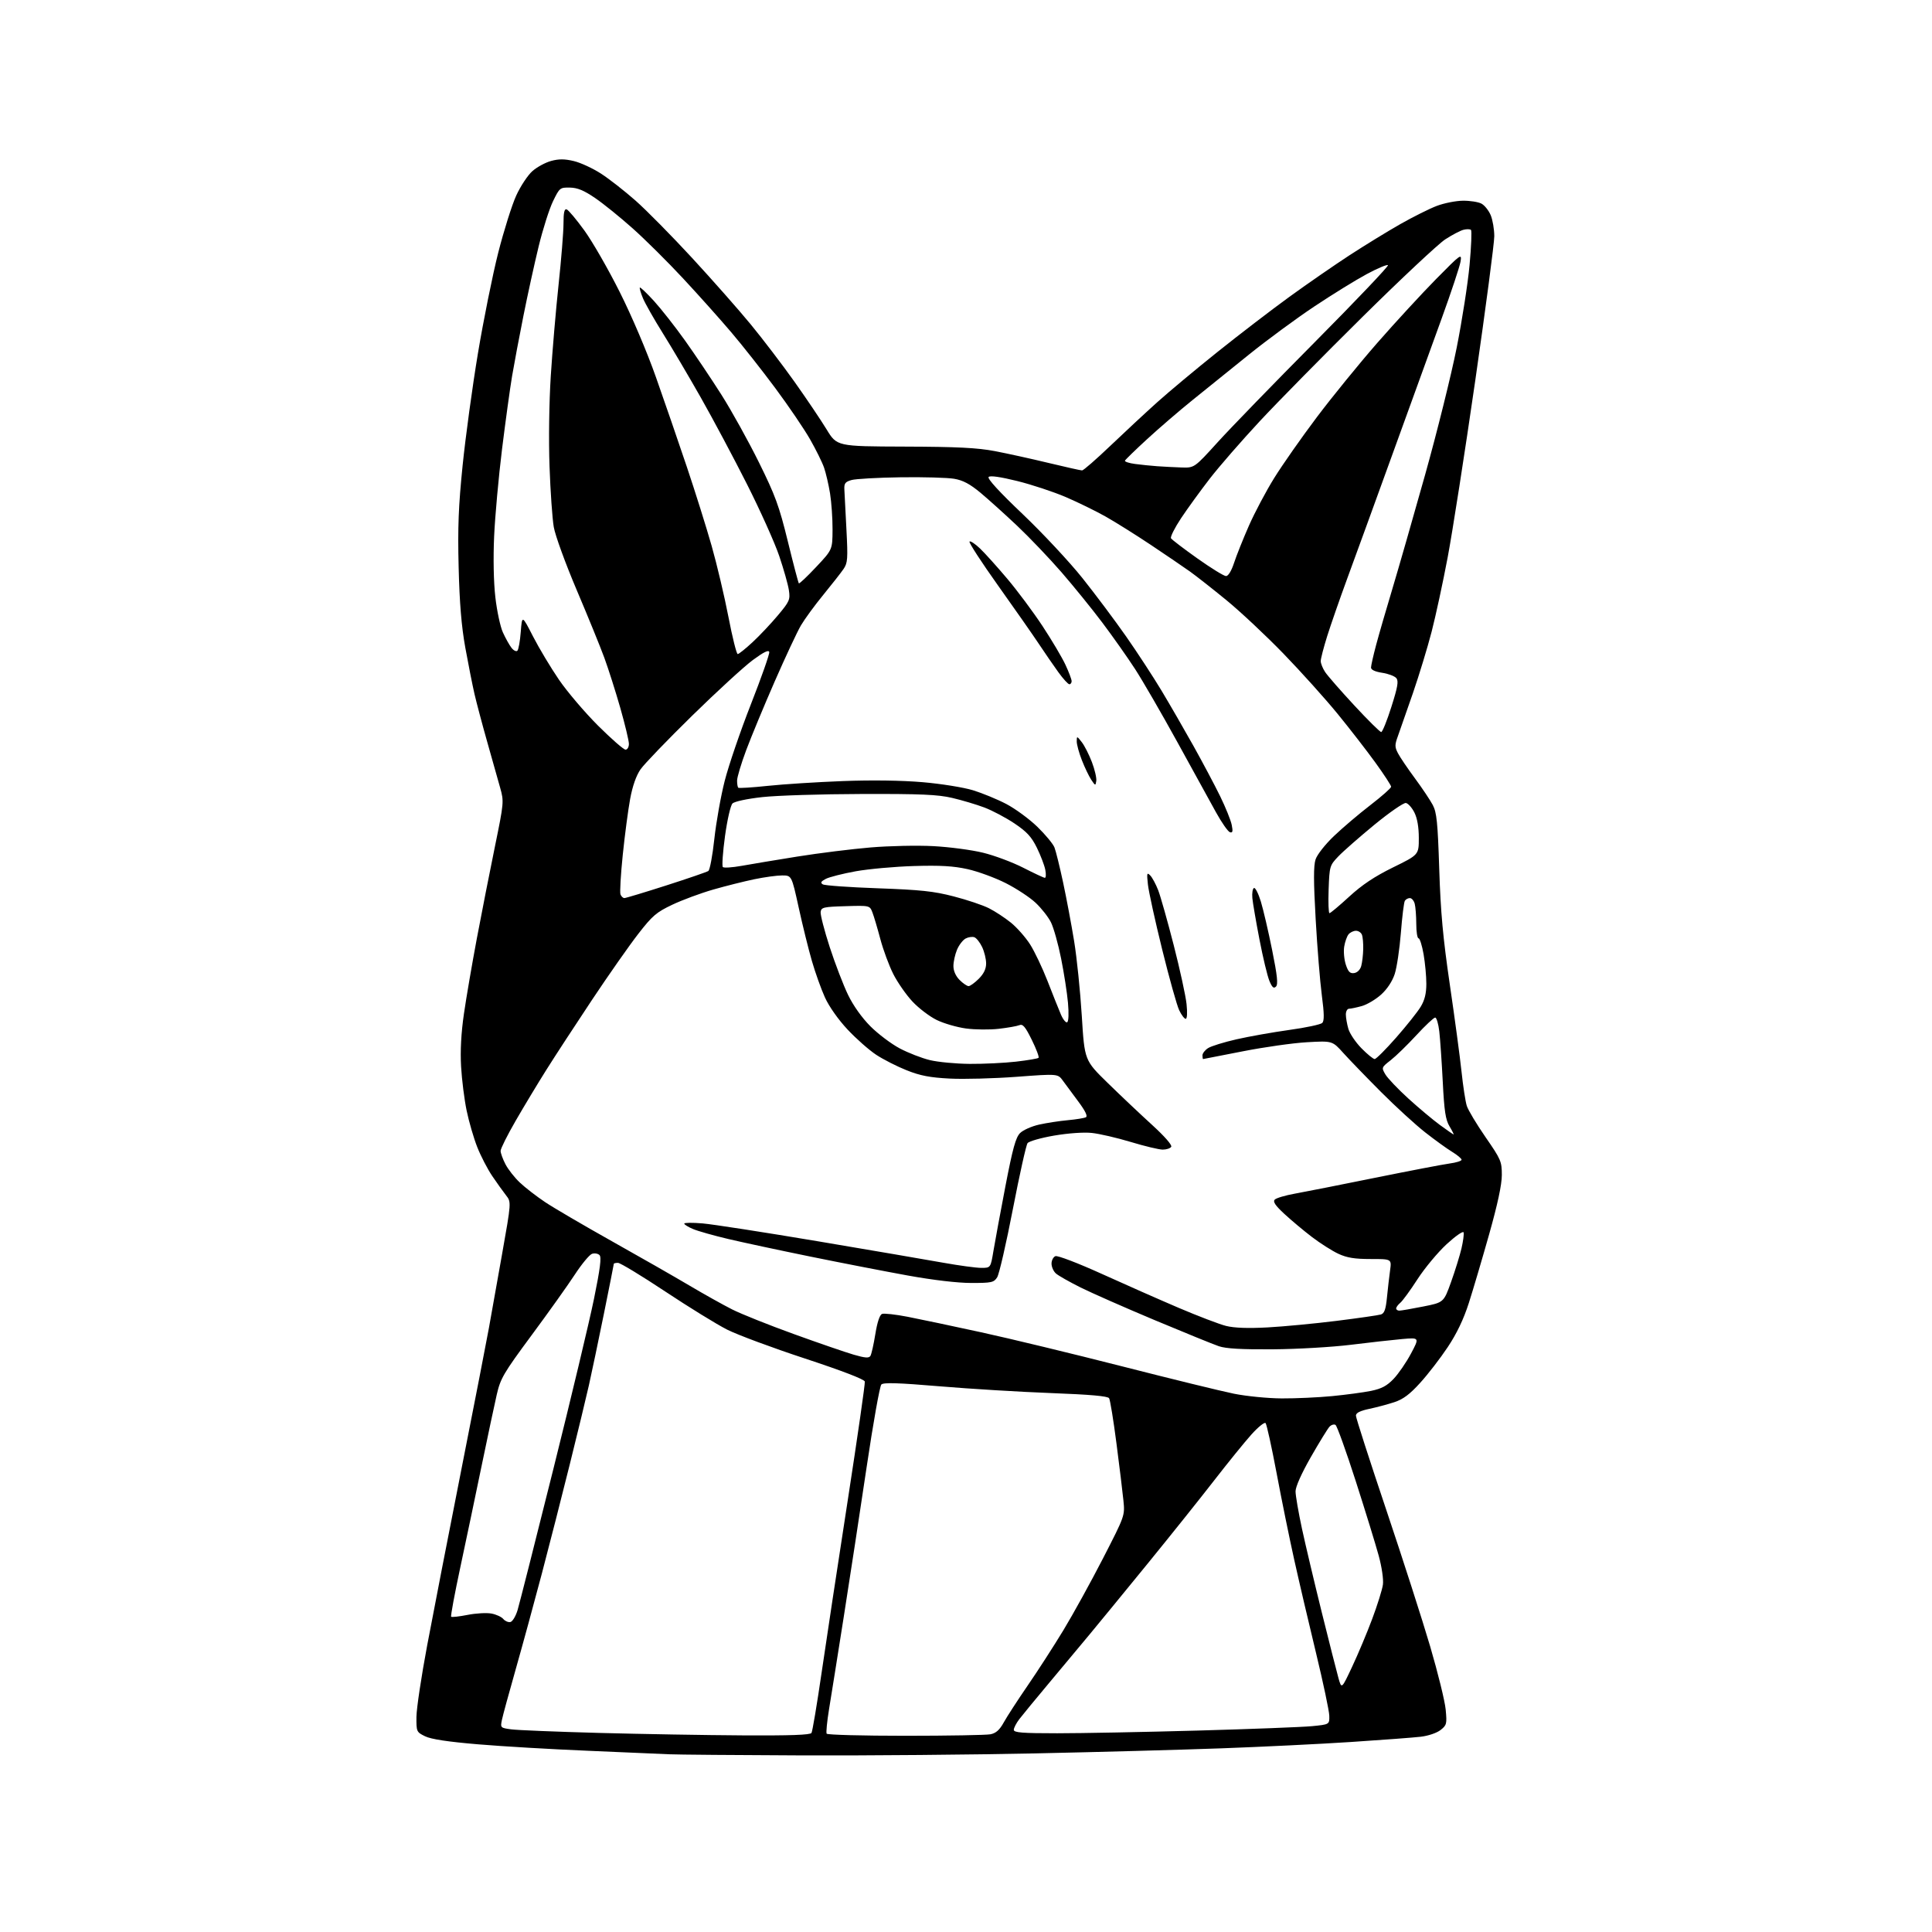 <?xml version="1.0" encoding="UTF-8" standalone="no"?>
<svg 
  version="1.1" 
  xmlns="http://www.w3.org/2000/svg" 
  xmlns:xlink="http://www.w3.org/1999/xlink" 
  xmlns:svg="http://www.w3.org/2000/svg"
  xmlns:rdf="http://www.w3.org/1999/02/22-rdf-syntax-ns#"
  xmlns:cc="http://creativecommons.org/ns#"
  xmlns:dc="http://purl.org/dc/elements/1.1/"
  viewBox="0 0 768 768"
  width="768"
  height="768"
>
<style>svg {background-color: white; }</style>"
<path stroke="none" fill="black" fill-rule="evenodd" d="M319.00,697.80C292.88,697.70 269.02,697.50 266.00,697.35C262.98,697.20 248.57,696.57 234.00,695.97C219.43,695.37 199.62,694.21 190.00,693.39C178.08,692.39 171.38,691.37 169.00,690.21C165.57,688.53 165.50,688.38 165.54,682.50C165.57,679.20 167.49,666.38 169.82,654.00C172.15,641.62 178.27,610.12 183.43,584.00C188.59,557.88 193.49,532.67 194.33,528.00C195.17,523.33 197.52,510.12 199.56,498.66C203.26,477.83 203.26,477.83 201.16,475.16C200.01,473.70 197.54,470.25 195.68,467.50C193.81,464.75 191.13,459.57 189.72,456.00C188.31,452.43 186.41,445.90 185.50,441.50C184.58,437.10 183.59,429.23 183.29,424.00C182.93,417.70 183.31,410.62 184.42,403.00C185.33,396.68 187.65,383.18 189.56,373.00C191.48,362.82 194.70,346.45 196.72,336.61C200.32,319.02 200.36,318.62 198.81,313.11C197.94,310.02 195.64,301.88 193.70,295.00C191.75,288.12 189.47,279.54 188.63,275.93C187.80,272.32 186.15,263.99 184.96,257.43C183.43,248.94 182.67,239.73 182.32,225.50C181.92,209.67 182.25,201.23 183.90,185.00C185.05,173.72 187.78,153.70 189.98,140.50C192.18,127.30 195.81,109.30 198.04,100.50C200.28,91.70 203.51,81.44 205.22,77.71C206.93,73.97 209.83,69.60 211.66,68.00C213.48,66.40 216.83,64.58 219.11,63.97C222.18,63.14 224.49,63.16 228.12,64.03C230.80,64.67 235.65,66.91 238.88,69.00C242.12,71.09 248.31,75.93 252.63,79.74C256.96,83.56 267.10,93.84 275.17,102.59C283.24,111.34 293.72,123.22 298.47,129.00C303.22,134.78 311.01,144.99 315.78,151.70C320.54,158.41 326.30,166.95 328.57,170.67C332.69,177.44 332.69,177.44 359.60,177.53C380.56,177.60 388.49,178.00 395.50,179.33C400.45,180.28 410.05,182.39 416.83,184.03C423.61,185.66 429.60,187.00 430.15,187.00C430.69,187.00 435.73,182.61 441.34,177.25C446.95,171.89 455.36,164.08 460.02,159.89C464.68,155.71 475.51,146.67 484.08,139.82C492.65,132.97 505.46,123.14 512.56,117.99C519.66,112.84 530.43,105.40 536.48,101.45C542.54,97.51 551.62,91.94 556.66,89.08C561.70,86.22 568.22,82.96 571.14,81.85C574.07,80.74 578.76,79.81 581.56,79.79C584.36,79.76 587.66,80.28 588.91,80.95C590.15,81.62 591.81,83.69 592.58,85.55C593.36,87.41 594.00,91.17 594.00,93.91C594.00,96.64 590.60,122.42 586.45,151.19C582.29,179.96 577.35,211.65 575.46,221.62C573.58,231.58 570.71,244.86 569.09,251.12C567.47,257.38 564.13,268.35 561.67,275.50C559.20,282.65 556.52,290.32 555.71,292.55C554.40,296.13 554.40,296.92 555.74,299.48C556.57,301.06 559.60,305.54 562.48,309.43C565.35,313.32 568.53,318.07 569.55,320.00C571.12,322.96 571.52,326.90 572.12,345.50C572.67,362.66 573.60,372.78 576.34,391.50C578.28,404.70 580.37,420.23 580.98,426.00C581.59,431.77 582.53,437.89 583.07,439.59C583.61,441.29 586.97,446.89 590.53,452.04C596.64,460.86 597.00,461.71 597.00,467.08C597.00,470.89 595.33,478.69 591.96,490.64C589.19,500.46 585.55,512.77 583.87,518.00C581.82,524.40 579.09,530.11 575.50,535.50C572.57,539.90 567.66,546.28 564.57,549.67C560.39,554.29 557.77,556.24 554.23,557.40C551.63,558.25 547.14,559.45 544.25,560.06C540.59,560.83 539.00,561.65 539.00,562.75C539.00,563.62 544.39,580.34 550.97,599.92C557.55,619.49 565.45,644.05 568.52,654.50C571.59,664.95 574.37,676.23 574.68,679.58C575.22,685.26 575.09,685.78 572.64,687.71C571.15,688.88 567.76,690.03 564.76,690.38C561.87,690.72 549.38,691.66 537.00,692.47C524.62,693.28 501.45,694.41 485.50,694.99C469.55,695.57 436.25,696.48 411.50,697.00C386.75,697.53 345.12,697.89 319.00,697.80zM295.19,689.84C314.11,689.95 322.09,689.67 322.58,688.87C322.96,688.25 324.76,677.56 326.57,665.12C328.38,652.68 333.06,621.82 336.97,596.55C340.87,571.28 343.94,549.96 343.78,549.19C343.61,548.30 334.69,544.88 320.00,540.04C307.07,535.79 293.13,530.61 289.02,528.53C284.91,526.45 273.84,519.63 264.41,513.37C254.99,507.12 246.55,502.00 245.64,502.00C244.74,502.00 244.00,502.18 244.00,502.40C244.00,502.62 242.23,511.51 240.08,522.15C237.92,532.79 235.23,545.62 234.10,550.66C232.96,555.69 229.54,569.87 226.48,582.16C223.43,594.45 218.44,613.95 215.40,625.50C212.35,637.05 207.68,654.15 205.02,663.50C202.36,672.85 199.88,681.93 199.52,683.68C198.88,686.80 198.95,686.87 203.19,687.44C205.56,687.77 221.22,688.40 238.00,688.86C254.78,689.31 280.51,689.76 295.19,689.84zM359.93,690.00C376.88,690.00 392.10,689.73 393.75,689.40C395.93,688.96 397.36,687.68 399.03,684.65C400.29,682.37 404.57,675.77 408.54,670.00C412.51,664.23 418.90,654.33 422.74,648.00C426.57,641.67 433.64,628.85 438.45,619.50C447.18,602.50 447.18,602.50 446.58,596.50C446.25,593.20 445.01,582.97 443.81,573.77C442.62,564.56 441.30,556.49 440.89,555.82C440.37,554.97 433.43,554.36 417.87,553.77C405.62,553.31 385.67,552.10 373.55,551.08C357.05,549.69 351.21,549.51 350.35,550.36C349.72,550.99 347.10,565.67 344.53,583.00C341.95,600.33 337.87,627.10 335.44,642.50C333.02,657.90 330.37,674.52 329.56,679.42C328.76,684.33 328.33,688.72 328.61,689.17C328.89,689.63 342.99,690.00 359.93,690.00zM420.25,689.00C429.74,689.00 454.82,688.52 476.00,687.93C497.18,687.34 517.65,686.55 521.50,686.18C528.50,685.50 528.50,685.50 528.41,682.00C528.36,680.08 525.98,668.83 523.12,657.00C520.25,645.17 516.36,628.52 514.47,620.00C512.57,611.48 509.41,595.95 507.45,585.50C505.48,575.05 503.52,566.14 503.08,565.69C502.64,565.25 500.13,567.27 497.50,570.19C494.87,573.11 488.19,581.35 482.64,588.50C477.10,595.65 465.13,610.62 456.03,621.78C446.94,632.93 436.57,645.57 433.00,649.87C429.43,654.17 422.20,662.83 416.95,669.10C411.70,675.37 406.41,681.80 405.20,683.38C403.99,684.97 403.00,686.88 403.00,687.63C403.00,688.74 406.34,689.00 420.25,689.00zM537.52,662.50C539.85,657.55 543.44,649.00 545.49,643.50C547.55,638.00 549.46,631.89 549.73,629.92C550.01,627.87 549.30,622.98 548.06,618.42C546.88,614.07 542.77,600.73 538.94,588.80C535.10,576.86 531.48,566.80 530.89,566.43C530.29,566.06 529.22,566.38 528.51,567.13C527.79,567.88 524.46,573.30 521.10,579.17C517.36,585.72 515.00,590.99 515.00,592.84C515.00,594.49 516.15,601.16 517.55,607.67C518.96,614.18 522.51,629.17 525.44,641.00C528.38,652.83 531.34,664.52 532.04,667.00C533.30,671.50 533.30,671.50 537.52,662.50zM202.87,644.79C203.72,644.62 205.02,642.48 205.76,639.99C206.50,637.52 212.89,612.33 219.96,584.00C227.03,555.67 234.31,525.20 236.13,516.27C238.58,504.29 239.15,499.75 238.32,498.92C237.71,498.31 236.37,498.07 235.35,498.41C234.33,498.74 231.25,502.46 228.50,506.66C225.75,510.87 218.01,521.74 211.29,530.81C200.13,545.91 198.95,547.92 197.46,554.41C196.56,558.31 193.88,570.95 191.49,582.50C189.11,594.05 185.30,612.21 183.02,622.85C180.74,633.50 179.08,642.42 179.34,642.67C179.60,642.93 182.53,642.60 185.85,641.95C189.18,641.29 193.45,641.05 195.35,641.41C197.25,641.76 199.37,642.74 200.06,643.57C200.75,644.40 202.01,644.95 202.87,644.79zM509.50,555.89C515.00,555.92 524.00,555.51 529.50,554.98C535.00,554.45 541.98,553.51 545.00,552.90C549.22,552.03 551.32,550.91 554.00,548.10C555.92,546.08 559.03,541.57 560.89,538.06C564.28,531.69 564.28,531.69 557.39,532.29C553.60,532.63 544.42,533.65 537.00,534.57C529.58,535.49 515.62,536.30 506.00,536.37C493.57,536.46 487.34,536.11 484.50,535.14C482.30,534.39 470.82,529.72 459.00,524.77C447.18,519.81 433.90,513.96 429.50,511.77C425.10,509.57 420.71,507.08 419.75,506.23C418.79,505.39 418.00,503.62 418.00,502.31C418.00,501.01 418.70,499.67 419.55,499.34C420.42,499.01 428.48,502.09 437.80,506.31C446.99,510.48 460.80,516.58 468.50,519.87C476.20,523.15 484.69,526.40 487.36,527.07C490.64,527.89 496.02,528.09 503.86,527.67C510.26,527.32 522.63,526.15 531.34,525.06C540.05,523.97 547.97,522.83 548.95,522.52C550.31,522.08 550.88,520.47 551.34,515.73C551.68,512.30 552.24,507.47 552.58,504.98C553.21,500.47 553.21,500.47 544.85,500.48C538.46,500.48 535.45,499.99 532.00,498.39C529.52,497.23 524.80,494.23 521.50,491.71C518.20,489.19 513.28,485.07 510.56,482.55C506.90,479.16 505.92,477.68 506.75,476.85C507.37,476.23 510.94,475.17 514.69,474.50C518.44,473.83 532.75,471.00 546.50,468.21C560.25,465.43 573.64,462.86 576.25,462.51C578.86,462.16 581.00,461.49 581.00,461.02C581.00,460.55 579.31,459.14 577.25,457.88C575.19,456.63 570.35,453.13 566.50,450.11C562.65,447.09 554.76,439.87 548.96,434.06C543.17,428.25 536.45,421.30 534.03,418.62C529.64,413.73 529.64,413.73 519.57,414.30C514.03,414.61 502.52,416.24 494.00,417.92C485.48,419.61 478.39,420.99 478.25,420.99C478.11,421.00 478.00,420.34 478.00,419.52C478.00,418.71 479.01,417.41 480.25,416.63C481.49,415.84 486.55,414.28 491.50,413.15C496.45,412.02 505.90,410.34 512.50,409.42C519.10,408.51 525.00,407.25 525.62,406.63C526.45,405.80 526.40,402.93 525.45,395.68C524.74,390.27 523.63,376.67 523.00,365.44C522.14,350.35 522.13,344.14 522.96,341.63C523.59,339.72 526.78,335.66 530.29,332.32C533.70,329.06 540.21,323.53 544.75,320.04C549.29,316.54 553.00,313.26 553.00,312.74C553.00,312.23 550.22,307.96 546.81,303.24C543.41,298.53 536.63,289.78 531.74,283.79C526.85,277.80 517.15,267.02 510.20,259.84C503.24,252.66 493.04,243.10 487.52,238.58C482.01,234.07 475.48,228.94 473.00,227.17C470.52,225.41 463.55,220.66 457.50,216.62C451.45,212.59 443.35,207.51 439.50,205.34C435.65,203.17 428.52,199.68 423.66,197.59C418.79,195.51 410.12,192.64 404.39,191.22C397.68,189.56 393.62,188.98 393.00,189.60C392.37,190.23 397.18,195.48 406.49,204.33C414.44,211.90 425.14,223.36 430.28,229.80C435.41,236.23 443.23,246.68 447.65,253.00C452.07,259.32 458.39,269.00 461.70,274.50C465.00,280.00 470.72,289.90 474.41,296.50C478.09,303.10 482.88,312.12 485.04,316.54C487.20,320.96 489.27,326.08 489.63,327.92C490.16,330.54 490.00,331.17 488.90,330.81C488.13,330.56 485.65,327.01 483.39,322.93C481.13,318.84 474.21,306.27 468.02,295.00C461.82,283.73 454.27,270.68 451.24,266.00C448.20,261.32 442.33,253.00 438.19,247.50C434.05,242.00 426.75,233.00 421.97,227.49C417.19,221.98 409.29,213.70 404.41,209.08C399.53,204.47 392.95,198.54 389.80,195.91C385.54,192.37 382.82,190.92 379.28,190.32C376.65,189.87 367.07,189.60 358.00,189.73C348.93,189.86 340.15,190.35 338.50,190.82C335.99,191.53 335.52,192.15 335.65,194.59C335.73,196.19 336.10,203.35 336.47,210.50C337.08,222.12 336.96,223.78 335.33,226.17C334.32,227.65 330.70,232.27 327.28,236.45C323.85,240.63 319.85,246.11 318.37,248.63C316.90,251.14 312.22,261.14 307.97,270.85C303.72,280.56 298.62,292.87 296.62,298.21C294.63,303.54 293.00,308.98 293.00,310.29C293.00,311.60 293.21,312.87 293.46,313.13C293.71,313.38 299.00,313.05 305.21,312.39C311.42,311.73 324.82,310.88 335.00,310.49C346.58,310.05 358.46,310.22 366.75,310.93C374.04,311.55 383.04,313.00 386.75,314.13C390.46,315.27 396.43,317.72 400.00,319.59C403.57,321.46 409.12,325.53 412.33,328.63C415.53,331.74 418.61,335.45 419.17,336.89C419.73,338.32 421.27,344.58 422.60,350.79C423.93,357.00 425.90,367.49 426.98,374.10C428.06,380.72 429.43,394.09 430.03,403.81C431.12,421.50 431.12,421.50 440.34,430.50C445.40,435.45 453.32,442.93 457.92,447.12C462.89,451.65 466.00,455.19 465.58,455.87C465.20,456.49 463.67,456.99 462.19,456.99C460.71,456.98 455.00,455.62 449.50,453.95C444.00,452.29 437.02,450.67 434.00,450.36C430.75,450.02 424.61,450.46 419.00,451.42C413.77,452.32 409.04,453.67 408.47,454.42C407.90,455.17 405.28,466.97 402.63,480.64C399.99,494.31 397.18,506.51 396.39,507.75C395.08,509.81 394.19,510.00 386.11,510.00C380.67,510.00 370.98,508.86 360.89,507.04C351.87,505.40 334.43,502.02 322.13,499.51C309.83,497.00 295.11,493.85 289.42,492.50C283.74,491.16 277.49,489.40 275.54,488.58C273.59,487.77 272.00,486.79 272.00,486.40C272.00,486.02 275.27,485.98 279.26,486.32C283.25,486.66 303.90,489.86 325.14,493.43C346.37,497.01 368.84,500.85 375.05,501.97C381.26,503.08 388.02,504.00 390.07,504.00C393.79,504.00 393.79,504.00 394.91,497.25C395.53,493.54 397.67,481.97 399.67,471.54C402.57,456.49 403.77,452.14 405.50,450.41C406.69,449.22 410.11,447.70 413.09,447.04C416.06,446.38 421.20,445.59 424.50,445.29C427.80,444.99 431.03,444.46 431.67,444.12C432.44,443.71 431.42,441.60 428.67,437.91C426.38,434.83 423.60,431.08 422.50,429.57C420.50,426.82 420.50,426.82 404.09,428.05C395.07,428.72 383.13,429.04 377.56,428.75C369.70,428.35 365.87,427.62 360.47,425.48C356.64,423.96 351.17,421.18 348.31,419.30C345.46,417.42 340.33,412.90 336.91,409.24C333.23,405.31 329.56,400.11 327.93,396.51C326.41,393.16 324.07,386.61 322.73,381.96C321.38,377.31 319.02,367.76 317.49,360.75C314.69,348.00 314.69,348.00 310.91,348.00C308.83,348.00 303.84,348.68 299.82,349.52C295.79,350.36 288.45,352.20 283.50,353.62C278.55,355.04 271.26,357.74 267.29,359.62C260.91,362.64 259.34,363.99 253.69,371.27C250.17,375.80 241.90,387.60 235.31,397.50C228.72,407.40 220.56,419.91 217.17,425.30C213.78,430.69 208.30,439.78 205.00,445.50C201.70,451.21 199.00,456.61 199.00,457.49C199.00,458.36 199.86,460.75 200.92,462.79C201.97,464.83 204.56,468.13 206.67,470.11C208.77,472.10 213.29,475.59 216.69,477.86C220.10,480.14 232.02,487.12 243.19,493.38C254.36,499.64 268.23,507.57 274.00,510.99C279.77,514.41 287.44,518.70 291.03,520.51C294.62,522.32 305.64,526.73 315.53,530.30C325.41,533.88 336.14,537.57 339.37,538.51C343.93,539.83 345.42,539.94 346.01,538.99C346.42,538.32 347.30,534.41 347.96,530.32C348.73,525.56 349.70,522.67 350.63,522.31C351.44,522.00 356.02,522.51 360.80,523.44C365.59,524.37 378.73,527.14 390.00,529.60C401.27,532.05 426.48,538.15 446.00,543.13C465.52,548.12 485.55,553.02 490.50,554.02C495.45,555.02 504.00,555.86 509.50,555.89zM556.25,521.00C556.94,521.00 561.19,520.27 565.70,519.37C573.90,517.75 573.90,517.75 576.82,509.62C578.42,505.16 580.28,499.15 580.96,496.28C581.63,493.41 582.01,490.53 581.80,489.89C581.58,489.25 578.54,491.38 575.03,494.61C571.53,497.85 566.33,504.10 563.48,508.50C560.64,512.90 557.56,517.12 556.65,517.87C555.74,518.63 555.00,519.64 555.00,520.12C555.00,520.61 555.56,521.00 556.25,521.00zM577.83,450.97C578.01,450.99 577.28,449.54 576.21,447.75C574.63,445.12 574.11,441.73 573.52,430.00C573.11,422.02 572.49,413.02 572.14,410.00C571.79,406.98 571.05,404.50 570.50,404.50C569.95,404.50 566.59,407.65 563.04,411.50C559.49,415.35 554.90,419.82 552.84,421.43C549.14,424.32 549.12,424.39 550.72,427.11C551.62,428.62 555.72,432.93 559.84,436.68C563.96,440.43 569.62,445.17 572.42,447.22C575.21,449.26 577.65,450.95 577.83,450.97zM385.50,422.91C391.00,422.95 399.27,422.55 403.89,422.02C408.50,421.49 412.53,420.80 412.84,420.50C413.15,420.19 411.94,416.98 410.16,413.37C407.57,408.12 406.59,406.95 405.21,407.52C404.27,407.91 400.57,408.56 397.00,408.97C393.43,409.38 387.57,409.32 384.00,408.84C380.43,408.36 375.19,406.84 372.38,405.47C369.56,404.10 365.20,400.79 362.70,398.11C360.20,395.44 356.78,390.52 355.09,387.18C353.40,383.83 351.09,377.59 349.95,373.30C348.81,369.01 347.40,364.25 346.81,362.72C345.73,359.93 345.73,359.93 336.11,360.22C327.37,360.47 326.47,360.68 326.22,362.50C326.06,363.60 327.69,369.90 329.83,376.50C331.98,383.10 335.26,391.64 337.12,395.48C339.19,399.77 342.63,404.59 346.01,407.98C349.05,411.02 354.28,414.96 357.65,416.75C361.01,418.53 366.41,420.63 369.63,421.41C372.86,422.19 380.00,422.87 385.50,422.91zM546.46,420.99C547.03,420.99 550.88,417.14 555.00,412.45C559.12,407.76 563.51,402.25 564.74,400.21C566.34,397.58 566.99,394.92 566.99,391.08C567.00,388.10 566.50,382.81 565.90,379.33C565.29,375.85 564.39,373.00 563.90,373.00C563.40,373.00 562.99,370.41 562.99,367.25C562.98,364.09 562.70,360.49 562.37,359.25C562.04,358.01 561.17,357.00 560.44,357.00C559.71,357.00 558.82,357.49 558.45,358.08C558.08,358.68 557.37,364.41 556.87,370.83C556.36,377.25 555.26,384.61 554.42,387.19C553.46,390.11 551.42,393.19 549.01,395.37C546.88,397.29 543.42,399.34 541.32,399.93C539.22,400.51 536.94,400.99 536.25,400.99C535.56,401.00 535.00,402.02 535.00,403.26C535.00,404.50 535.44,407.06 535.99,408.96C536.53,410.85 538.87,414.33 541.20,416.70C543.52,419.06 545.89,421.00 546.46,420.99zM424.23,406.36C424.79,406.01 424.91,402.81 424.54,398.64C424.19,394.71 422.96,386.77 421.80,381.00C420.65,375.23 418.83,368.76 417.77,366.64C416.71,364.51 413.97,361.02 411.67,358.87C409.38,356.71 404.03,353.20 399.79,351.05C395.54,348.91 388.73,346.41 384.64,345.50C379.03,344.25 373.81,343.95 363.35,344.26C355.73,344.48 345.29,345.43 340.15,346.35C335.01,347.28 329.66,348.64 328.26,349.37C326.31,350.40 326.03,350.90 327.08,351.55C327.82,352.01 337.68,352.71 348.97,353.11C365.98,353.72 371.15,354.27 379.10,356.33C384.39,357.69 390.69,359.81 393.10,361.03C395.52,362.24 399.46,364.83 401.87,366.78C404.27,368.73 407.69,372.61 409.48,375.41C411.26,378.21 414.38,384.77 416.42,390.00C418.45,395.23 420.83,401.18 421.70,403.22C422.57,405.27 423.71,406.68 424.23,406.36zM471.33,405.00C470.80,405.00 469.64,403.46 468.74,401.57C467.84,399.69 464.80,388.84 461.99,377.46C459.18,366.09 456.63,354.47 456.32,351.64C455.82,347.10 455.92,346.67 457.23,348.00C458.04,348.82 459.47,351.48 460.41,353.90C461.34,356.33 464.12,366.16 466.58,375.76C469.04,385.35 471.33,395.86 471.67,399.10C472.04,402.62 471.90,405.00 471.33,405.00zM507.22,392.18C506.32,393.08 505.70,392.54 504.60,389.90C503.81,388.00 502.03,380.61 500.66,373.47C499.28,366.34 498.01,358.93 497.83,357.00C497.65,355.07 497.93,353.27 498.46,353.00C498.99,352.73 500.22,355.15 501.21,358.38C502.19,361.61 504.21,370.28 505.69,377.64C507.75,387.85 508.11,391.29 507.22,392.18zM385.03,392.00C385.65,392.00 387.47,390.68 389.08,389.08C391.08,387.07 392.00,385.15 392.00,382.98C392.00,381.23 391.29,378.31 390.42,376.48C389.56,374.65 388.17,372.90 387.35,372.58C386.53,372.27 384.95,372.49 383.84,373.08C382.74,373.68 381.19,375.69 380.42,377.55C379.64,379.41 379.00,382.32 379.00,384.01C379.00,385.95 379.91,388.00 381.45,389.55C382.80,390.90 384.41,392.00 385.03,392.00zM538.31,386.81C539.56,386.62 540.70,385.49 541.11,384.00C541.49,382.62 541.85,379.62 541.90,377.33C541.96,375.04 541.73,372.45 541.39,371.58C541.06,370.71 539.99,370.00 539.02,370.00C538.04,370.00 536.72,370.63 536.07,371.41C535.43,372.19 534.65,374.39 534.34,376.30C534.03,378.22 534.32,381.43 534.98,383.45C535.93,386.32 536.65,387.05 538.31,386.81zM528.49,363.00C528.87,363.00 532.40,360.04 536.34,356.42C541.47,351.71 546.41,348.42 553.75,344.81C564.00,339.78 564.00,339.78 564.00,333.14C564.00,328.82 563.39,325.28 562.25,323.00C561.29,321.08 559.77,319.37 558.87,319.20C557.98,319.04 552.36,322.92 546.37,327.83C540.39,332.75 533.92,338.42 532.00,340.44C528.58,344.03 528.49,344.32 528.15,353.55C527.96,358.75 528.12,363.00 528.49,363.00zM248.20,357.00C248.74,357.00 256.23,354.74 264.84,351.98C273.45,349.22 280.99,346.63 281.58,346.23C282.17,345.83 283.25,340.10 283.96,333.50C284.68,326.90 286.53,316.49 288.09,310.38C289.65,304.26 294.33,290.56 298.50,279.94C302.67,269.32 305.95,259.99 305.79,259.21C305.59,258.21 303.62,259.17 299.27,262.37C295.85,264.90 285.00,274.84 275.16,284.48C265.32,294.12 256.07,303.73 254.61,305.84C252.89,308.33 251.44,312.46 250.49,317.59C249.69,321.94 248.37,331.93 247.56,339.79C246.75,347.64 246.34,354.73 246.65,355.54C246.96,356.34 247.66,357.00 248.20,357.00zM415.33,348.95C415.79,348.98 415.87,347.54 415.52,345.75C415.17,343.96 413.66,340.02 412.18,337.00C410.04,332.65 408.18,330.63 403.28,327.34C399.87,325.05 394.47,322.19 391.29,320.99C388.11,319.79 382.35,318.08 378.50,317.18C372.82,315.85 366.04,315.55 342.50,315.62C326.55,315.66 308.79,316.22 303.02,316.86C296.90,317.54 291.97,318.60 291.17,319.40C290.40,320.17 289.10,325.86 288.20,332.36C287.33,338.73 286.94,344.27 287.34,344.67C287.74,345.07 291.09,344.85 294.78,344.19C298.48,343.52 308.48,341.86 317.00,340.49C325.52,339.13 338.57,337.50 346.00,336.88C353.43,336.25 364.68,336.01 371.00,336.35C377.32,336.68 386.21,337.85 390.74,338.96C395.27,340.06 402.47,342.75 406.74,344.93C411.01,347.11 414.87,348.92 415.33,348.95zM435.79,310.42C435.49,312.41 435.41,312.40 433.81,310.00C432.89,308.62 431.21,305.12 430.07,302.21C428.93,299.31 428.01,295.93 428.02,294.71C428.04,292.52 428.07,292.53 430.01,295.00C431.09,296.38 432.90,299.94 434.04,302.92C435.17,305.89 435.96,309.27 435.79,310.42zM248.66,298.00C249.40,298.00 250.00,296.97 250.00,295.71C250.00,294.45 248.46,288.04 246.59,281.46C244.71,274.88 241.85,265.90 240.24,261.50C238.63,257.10 233.67,244.95 229.23,234.50C224.79,224.05 220.69,212.80 220.13,209.50C219.56,206.20 218.80,195.40 218.45,185.50C218.07,175.09 218.28,159.91 218.94,149.50C219.57,139.60 220.96,123.25 222.04,113.17C223.12,103.10 224.00,92.15 224.00,88.84C224.00,84.49 224.34,82.94 225.25,83.23C225.94,83.45 229.09,87.20 232.26,91.57C235.43,95.93 241.76,106.92 246.31,116.00C251.15,125.64 257.17,139.78 260.77,150.00C264.17,159.62 269.67,175.60 273.00,185.50C276.33,195.40 280.78,209.57 282.89,217.00C285.00,224.43 288.00,237.14 289.57,245.25C291.13,253.36 292.79,260.00 293.25,260.00C293.71,260.00 296.38,257.86 299.19,255.25C302.00,252.64 306.53,247.83 309.25,244.58C313.87,239.06 314.16,238.38 313.59,234.58C313.25,232.33 311.52,226.22 309.75,221.00C307.99,215.78 302.22,202.95 296.95,192.50C291.67,182.05 283.40,166.53 278.56,158.00C273.72,149.47 266.94,137.99 263.49,132.48C260.04,126.96 256.49,120.71 255.59,118.57C254.70,116.44 254.15,114.52 254.35,114.31C254.56,114.10 257.07,116.48 259.92,119.60C262.77,122.73 268.35,129.82 272.30,135.36C276.26,140.91 282.79,150.63 286.81,156.97C290.83,163.31 297.50,175.35 301.65,183.73C308.20,196.97 309.71,201.08 313.18,215.23C315.37,224.18 317.34,231.68 317.56,231.89C317.77,232.11 320.87,229.18 324.43,225.39C330.91,218.50 330.91,218.50 330.95,210.50C330.97,206.10 330.52,199.65 329.96,196.16C329.39,192.67 328.32,188.07 327.59,185.93C326.85,183.79 324.32,178.67 321.97,174.56C319.61,170.44 313.41,161.32 308.19,154.29C302.97,147.25 295.06,137.22 290.61,132.00C286.17,126.78 277.58,117.17 271.52,110.66C265.46,104.14 256.45,95.20 251.50,90.79C246.55,86.37 239.82,80.93 236.54,78.70C232.11,75.68 229.55,74.62 226.54,74.57C222.61,74.50 222.43,74.65 219.83,80.00C218.36,83.03 215.78,91.12 214.11,98.00C212.44,104.88 209.72,117.25 208.08,125.50C206.43,133.75 204.40,144.55 203.56,149.50C202.73,154.45 200.93,167.54 199.56,178.59C198.20,189.63 196.79,205.16 196.43,213.09C196.03,221.85 196.22,231.38 196.91,237.40C197.53,242.85 198.88,249.15 199.91,251.40C200.94,253.66 202.46,256.40 203.31,257.50C204.15,258.60 205.21,259.12 205.67,258.67C206.13,258.21 206.73,254.84 207.01,251.17C207.53,244.50 207.53,244.50 211.89,253.00C214.29,257.68 218.93,265.41 222.20,270.20C225.47,274.98 232.46,283.19 237.73,288.45C243.00,293.70 247.92,298.00 248.66,298.00zM549.05,291.00C549.53,291.00 551.35,286.50 553.09,281.01C555.63,273.02 556.02,270.73 555.05,269.56C554.38,268.76 551.85,267.80 549.42,267.44C546.61,267.01 545.00,266.26 545.00,265.37C545.00,264.60 545.93,260.50 547.06,256.27C548.19,252.04 551.09,242.04 553.50,234.04C555.90,226.04 561.75,205.66 566.50,188.74C571.24,171.82 576.89,149.09 579.05,138.24C581.21,127.38 583.52,112.55 584.18,105.28C584.85,98.01 585.10,91.77 584.74,91.41C584.39,91.05 583.05,91.02 581.78,91.34C580.50,91.66 577.22,93.38 574.48,95.17C571.74,96.96 556.95,110.81 541.62,125.96C526.29,141.11 507.88,159.80 500.72,167.50C493.56,175.20 484.65,185.43 480.93,190.24C477.21,195.05 472.07,202.13 469.51,205.98C466.96,209.82 465.15,213.43 465.49,213.98C465.83,214.53 470.56,218.14 475.99,221.99C481.43,225.85 486.54,229.00 487.36,229.00C488.26,229.00 489.51,226.95 490.56,223.75C491.50,220.86 494.16,214.22 496.45,209.00C498.75,203.78 503.28,195.22 506.53,190.00C509.77,184.78 517.39,173.90 523.46,165.84C529.53,157.78 540.34,144.50 547.47,136.34C554.61,128.18 565.11,116.78 570.80,111.00C580.81,100.85 581.14,100.62 580.58,104.03C580.25,105.97 576.89,116.10 573.11,126.53C569.32,136.96 560.52,161.25 553.55,180.50C546.58,199.75 538.48,222.03 535.54,230.00C532.61,237.97 529.04,248.24 527.60,252.80C526.17,257.37 525.00,261.87 525.01,262.80C525.01,263.74 525.80,265.69 526.76,267.15C527.73,268.61 532.93,274.57 538.34,280.40C543.74,286.23 548.56,291.00 549.05,291.00zM425.09,272.00C424.58,272.00 422.63,269.86 420.74,267.25C418.85,264.64 415.37,259.57 412.99,256.00C410.62,252.43 403.29,241.94 396.71,232.71C390.13,223.47 385.04,215.63 385.39,215.28C385.74,214.92 387.64,216.18 389.61,218.07C391.58,219.96 396.47,225.39 400.48,230.15C404.49,234.90 410.77,243.34 414.43,248.89C418.09,254.45 422.19,261.36 423.53,264.25C424.88,267.14 425.98,270.06 425.99,270.75C426.00,271.44 425.59,272.00 425.09,272.00zM469.64,185.83C474.78,186.00 474.78,186.00 484.08,175.75C489.19,170.11 506.65,152.12 522.88,135.77C539.10,119.42 552.09,105.76 551.74,105.41C551.39,105.06 547.59,106.65 543.30,108.96C539.01,111.26 529.65,117.04 522.50,121.80C515.35,126.56 503.65,135.17 496.50,140.93C489.35,146.69 479.23,154.86 474.00,159.07C468.77,163.29 460.68,170.25 456.00,174.56C451.32,178.86 447.36,182.71 447.19,183.12C447.02,183.53 448.82,184.12 451.19,184.43C453.56,184.75 457.52,185.15 460.00,185.33C462.48,185.51 466.81,185.73 469.64,185.83z" />

</svg>